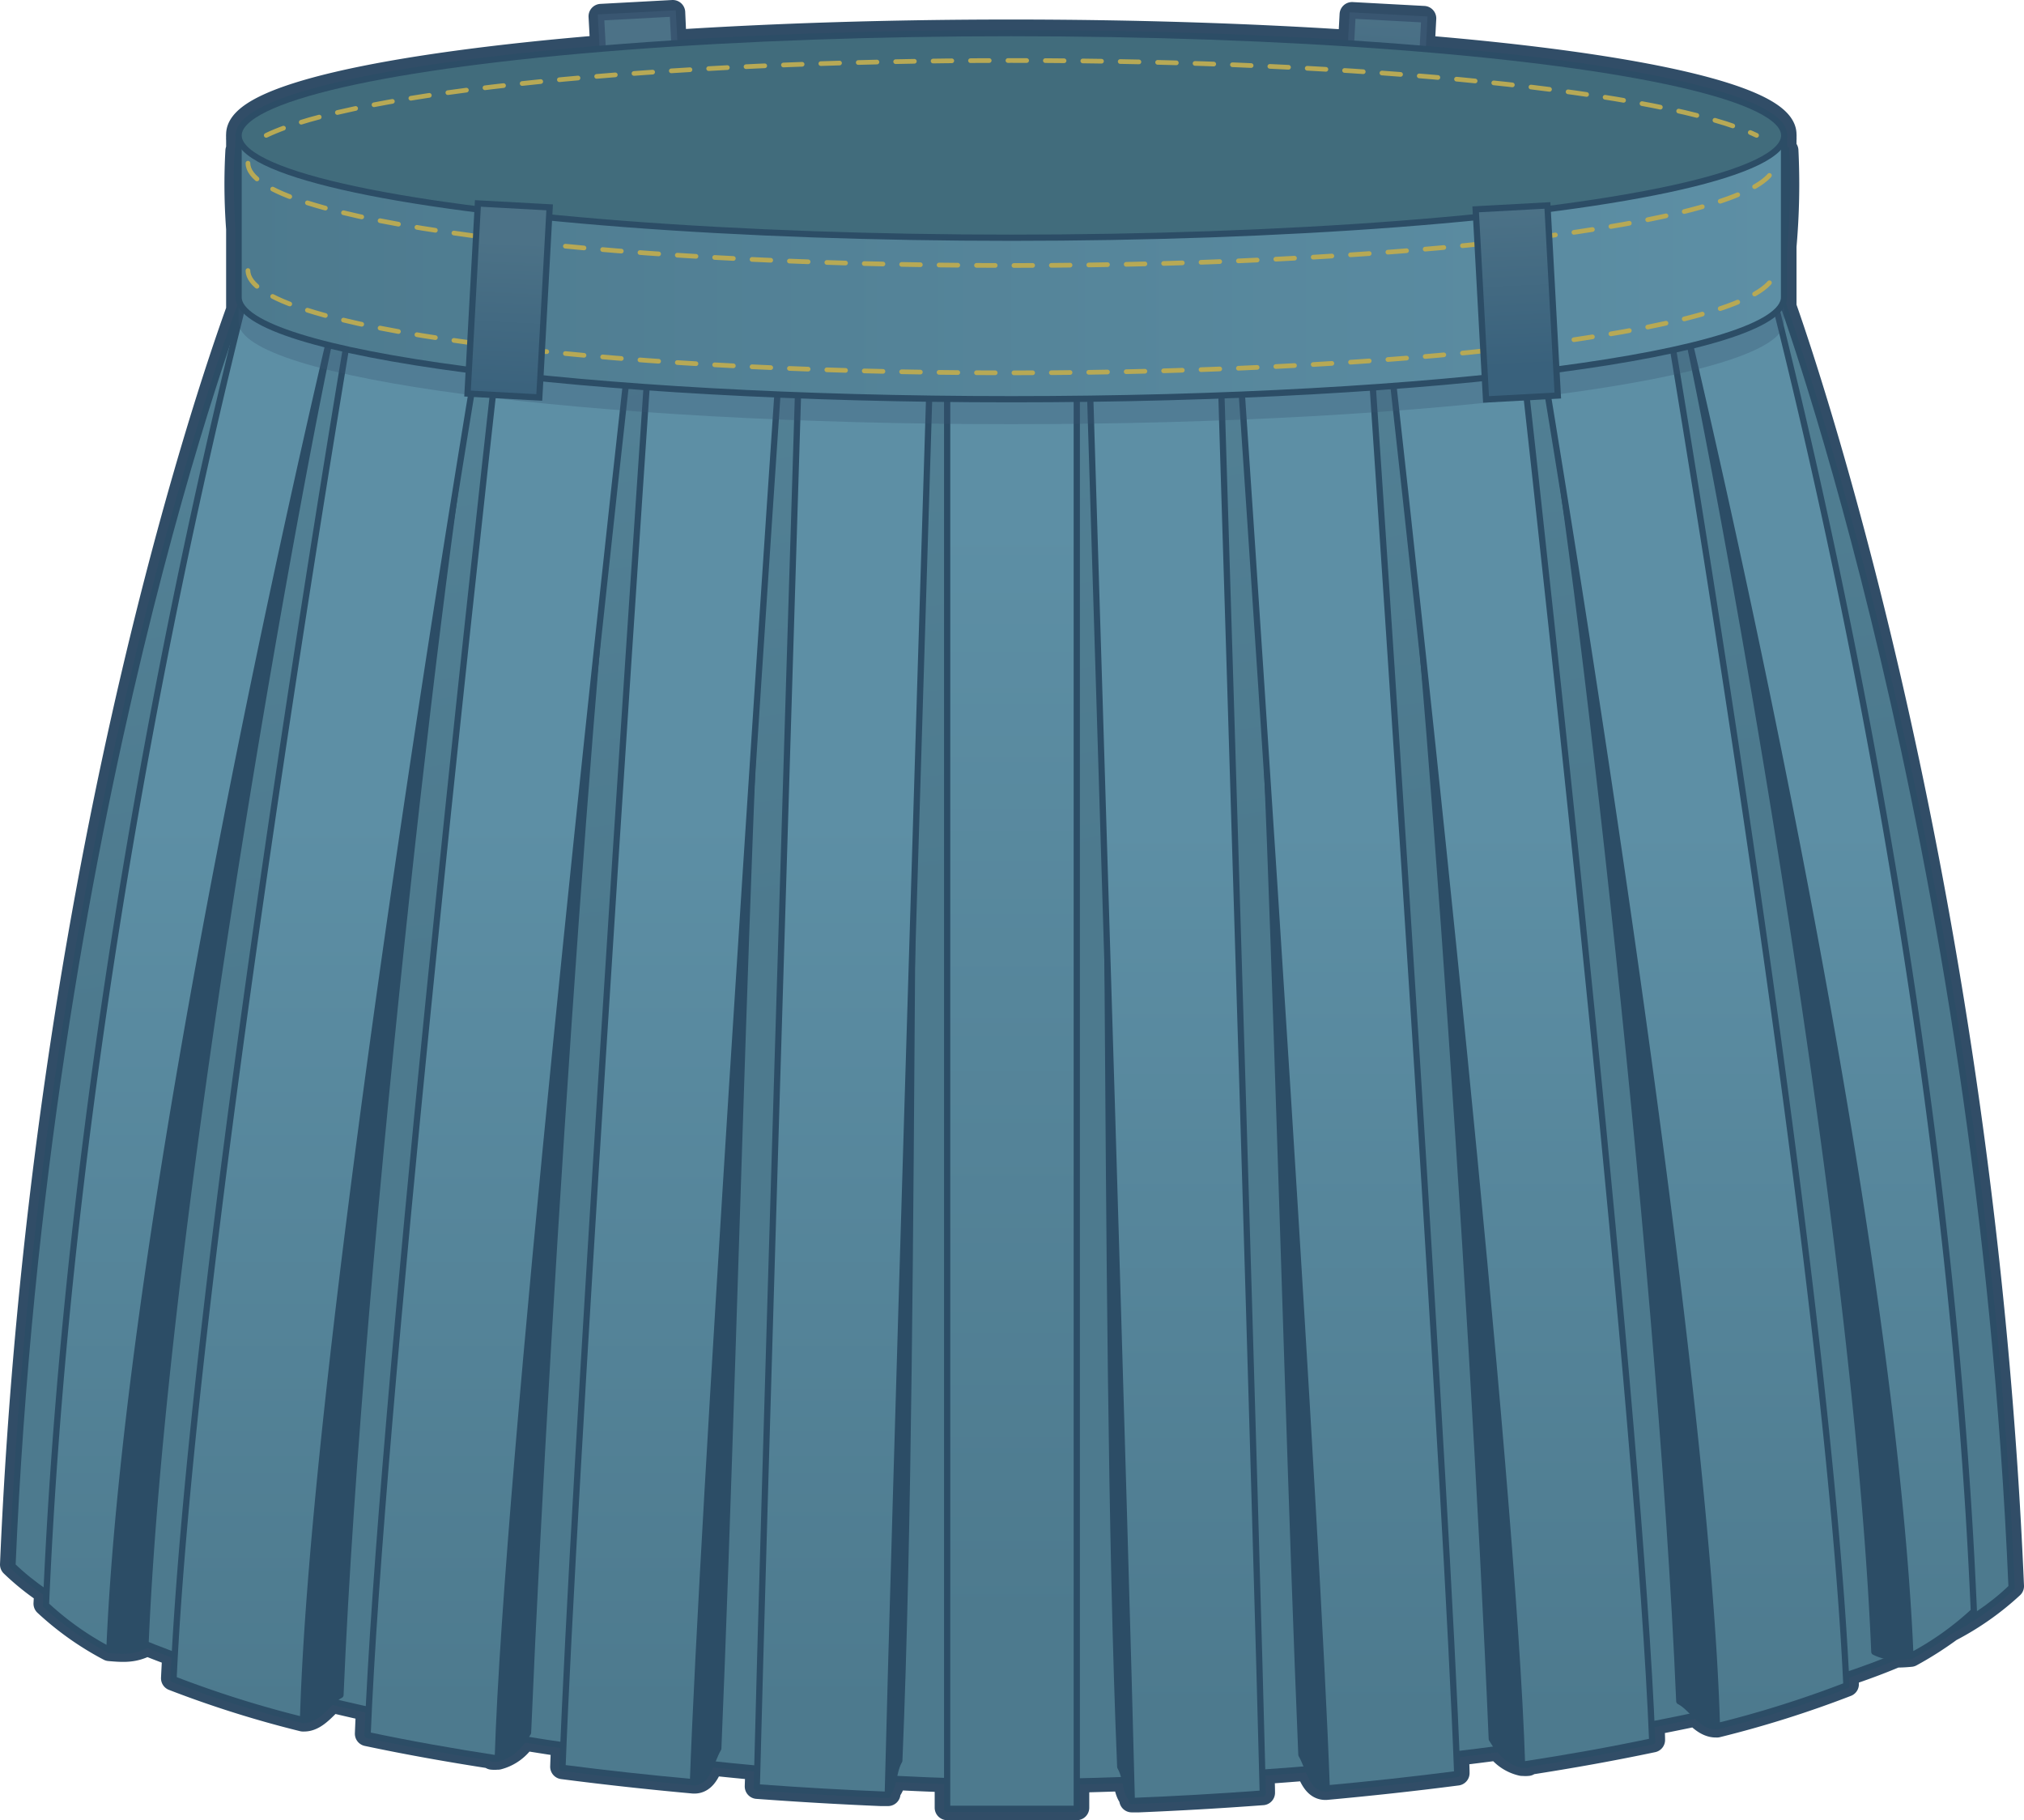 <svg xmlns="http://www.w3.org/2000/svg" xmlns:xlink="http://www.w3.org/1999/xlink" width="324.47" height="291.81" viewBox="0 0 324.47 291.81"><defs><linearGradient id="3eaf2f14-f093-44d1-841d-9d1b09c7a382" x1="-1551.48" y1="136.3" x2="-1552.62" y2="110.13" gradientTransform="matrix(1, -0.05, -0.05, -1, 1659.4, 59.06)" gradientUnits="userSpaceOnUse"><stop offset="0" stop-color="#39617c"/><stop offset="1" stop-color="#4c7287"/></linearGradient><linearGradient id="08819274-ec1e-4581-8ab1-76120b06c10a" x1="80.86" y1="-40.06" x2="79.73" y2="-66.23" gradientTransform="translate(138.73 64.03) rotate(3.12)" xlink:href="#3eaf2f14-f093-44d1-841d-9d1b09c7a382"/><linearGradient id="0d8a3d25-09eb-4599-8d06-4d09284a1724" x1="148.29" y1="145.04" x2="106.04" y2="-135.18" gradientUnits="userSpaceOnUse"><stop offset="0" stop-color="#4d7a8e"/><stop offset="1" stop-color="#5d8fa5"/></linearGradient><linearGradient id="fdd6603a-bd13-42f0-8066-c74574ab50ac" x1="135.21" y1="273.64" x2="135.21" y2="130.96" xlink:href="#0d8a3d25-09eb-4599-8d06-4d09284a1724"/><linearGradient id="b0e3ff14-aa70-4e4e-b1e9-3c53ad5d756f" x1="107.48" y1="273.64" x2="107.48" y2="130.96" xlink:href="#0d8a3d25-09eb-4599-8d06-4d09284a1724"/><linearGradient id="70e6928f-2116-4083-85b0-9b3784c72c00" x1="79.79" y1="273.64" x2="79.79" y2="130.96" xlink:href="#0d8a3d25-09eb-4599-8d06-4d09284a1724"/><linearGradient id="6dc07da7-5367-4b53-a3ae-970d248bf360" x1="52.32" y1="273.64" x2="52.32" y2="130.96" xlink:href="#0d8a3d25-09eb-4599-8d06-4d09284a1724"/><linearGradient id="592b60e7-4eff-4d5d-8bd3-94db139b2256" x1="30.5" y1="273.64" x2="30.5" y2="130.96" xlink:href="#0d8a3d25-09eb-4599-8d06-4d09284a1724"/><linearGradient id="a3623b26-f030-472f-8cfb-75456d9b5275" x1="162.23" y1="259.77" x2="162.23" y2="83.55" xlink:href="#0d8a3d25-09eb-4599-8d06-4d09284a1724"/><linearGradient id="ae399fbb-5d83-4c95-89f8-f5bb86f6674f" x1="-901.92" y1="274.64" x2="-901.92" y2="131.96" gradientTransform="matrix(-1, 0, 0, 1, -713.33, 0)" xlink:href="#0d8a3d25-09eb-4599-8d06-4d09284a1724"/><linearGradient id="cb644526-f2b7-43f2-bc8f-e05e047811a5" x1="-929.65" y1="274.64" x2="-929.65" y2="131.96" gradientTransform="matrix(-1, 0, 0, 1, -713.33, 0)" xlink:href="#0d8a3d25-09eb-4599-8d06-4d09284a1724"/><linearGradient id="cfd3aa53-6fe0-4ae3-bb01-b51d57542fd7" x1="-957.34" y1="274.64" x2="-957.34" y2="131.96" gradientTransform="matrix(-1, 0, 0, 1, -713.33, 0)" xlink:href="#0d8a3d25-09eb-4599-8d06-4d09284a1724"/><linearGradient id="ac7a3212-4355-409b-8eb5-6c8b41e97a64" x1="-984.81" y1="274.64" x2="-984.81" y2="131.96" gradientTransform="matrix(-1, 0, 0, 1, -713.33, 0)" xlink:href="#0d8a3d25-09eb-4599-8d06-4d09284a1724"/><linearGradient id="40078582-676a-4ab4-9a35-5df64883cdd7" x1="-1006.63" y1="274.64" x2="-1006.63" y2="131.96" gradientTransform="matrix(-1, 0, 0, 1, -713.33, 0)" xlink:href="#0d8a3d25-09eb-4599-8d06-4d09284a1724"/><linearGradient id="0c7380bb-937e-4609-8920-0266f2c16f3e" x1="38.25" y1="35.12" x2="286.03" y2="35.12" xlink:href="#0d8a3d25-09eb-4599-8d06-4d09284a1724"/><linearGradient id="54949b72-feaf-43d4-9c75-610e8de909db" x1="-1398.24" y1="58.54" x2="-1399.38" y2="32.37" gradientTransform="matrix(1, -0.05, -0.05, -1, 1480.76, 20.2)" xlink:href="#3eaf2f14-f093-44d1-841d-9d1b09c7a382"/><linearGradient id="dd854c32-41ed-4eb0-81e3-13c85cddd5b0" x1="243.6" y1="58.87" x2="242.47" y2="32.71" gradientTransform="translate(3 -13.15) rotate(3.12)" xlink:href="#3eaf2f14-f093-44d1-841d-9d1b09c7a382"/></defs><title>Asset 68</title><g id="55ada469-84cf-422d-8027-b063fd9164c3" data-name="Layer 2"><g id="6680f2c9-636c-42e1-adb8-2ac93ec6b23e" data-name="Layer 1"><path d="M322.47,254.27C317.79,144.13,290.68,62.47,286,49.18V39.5a112,112,0,0,0,.31-15.36l-.31.13v-.73h0V22.42a2.26,2.26,0,0,0,0-.44,2.26,2.26,0,0,0,0-.44c0-5.85-23.14-11-58-13.89l.25-4.7-11.5-.62-.24,4.47c-16.43-1.07-34.91-1.67-54.45-1.67-19.37,0-37.7.59-54,1.64L107.85,2l-11.5.62.27,5c-35,2.9-58.37,8-58.37,13.92a2.25,2.25,0,0,0,0,.44,2.25,2.25,0,0,0,0,.44v1.77l-.12,0a95.8,95.8,0,0,0,.12,12.51v13C33.09,63.93,6.62,142.08,2,250.81a40.27,40.27,0,0,0,5.46,4.4c0,.62-.06,1.25-.09,1.87a47.25,47.25,0,0,0,10.17,7.21c2.38.21,3.85.26,5.78-.69v-.23q2.27.92,4.69,1.8c-.07,1.31-.14,2.61-.2,3.87a171.73,171.73,0,0,0,20.76,6.54c0-1.33.09-2.71.15-4.11h0q-.09,2.05-.18,4.1c1.8.16,3.22-1.69,4.64-3q2.91.7,5.89,1.36c-.07,1.39-.13,2.75-.18,4,6.45,1.37,13.15,2.56,20,3.62v.15a3.71,3.71,0,0,0,.77,0l.16,0v0A7,7,0,0,0,84,278.63q3.17.51,6.34,1c-.05,1.25-.1,2.45-.14,3.59,7,.91,14,1.67,20.92,2.3,0-1,.08-2.08.12-3.19h0q-.06,1.59-.13,3.19c1.55.13,2.26-1.28,2.92-2.88q3.77.4,7.44.74c0,1-.05,2-.08,3,6.93.51,13.58.89,19.8,1.15h.07l1.1,0v-.4a4.21,4.21,0,0,0,.91-2.18c3,.16,5.85.28,8.57.37v4.47h20.78v-4.42q3.7-.08,7.72-.23c.29,1.23.46,2.41,1.09,3v.4l1.1,0h.07c6.23-.26,12.88-.63,19.8-1.15,0-1.07-.06-2.21-.09-3.37q3.64-.26,7.37-.56c.69,1.69,1.39,3.22,3,3.08q-.07-1.66-.14-3.32h0c0,1.16.09,2.28.13,3.32,6.88-.63,13.91-1.39,20.92-2.3,0-1-.08-2.08-.13-3.17q3.37-.41,6.73-.85A6.54,6.54,0,0,0,244,282.7v0l.16,0a3.71,3.71,0,0,0,.77,0v-.15c6.8-1.05,13.5-2.25,20-3.62,0-.89-.08-1.8-.12-2.74q3.59-.69,7.09-1.43c1,1,2.1,1.88,3.38,1.77q-.05-1.25-.11-2.49h0c0,.85.06,1.68.08,2.5A171.72,171.72,0,0,0,296,270c0-.55-.06-1.11-.08-1.67,2.79-.94,5.46-1.92,8-3a23.79,23.79,0,0,0,2.38-.12,56.1,56.1,0,0,0,6.29-4A45.19,45.19,0,0,0,322.47,254.27Z" fill="none" stroke="#314d67" stroke-linecap="round" stroke-linejoin="round" stroke-width="4"/><rect x="97.15" y="2.45" width="11.52" height="30.52" transform="translate(206.63 29.91) rotate(176.94)" stroke="#395671" stroke-miterlimit="10" fill="url(#3eaf2f14-f093-44d1-841d-9d1b09c7a382)"/><rect x="216" y="2.79" width="11.52" height="30.52" transform="translate(1.28 -11.82) rotate(3.06)" stroke="#395671" stroke-miterlimit="10" fill="url(#08819274-ec1e-4581-8ab1-76120b06c10a)"/><path d="M285.35,47.43s1.66-15.37,1-23.12C266.08,33,218.15,39.13,162.23,39.13S58.39,33,38.13,24.31c-.67,7.75,1,23.12,1,23.12S7.12,130.42,2,251c24.75,24.19,118.49,34.7,159.72,34.7.2-6,.37-12.48.52-19.42.15,6.95.32,13.46.52,19.42,41.23,0,135-7,159.72-31.24C317.35,133.88,285.35,47.43,285.35,47.43Z" stroke="#2c4d66" stroke-miterlimit="10" fill="url(#0d8a3d25-09eb-4599-8d06-4d09284a1724)"/><path d="M124.78,61c-4,17-6.58,146.67-9.63,219.3-1.29,2.21-1.68,5.6-4.06,5.4,3.83-89.1-1-177.71,8.27-214.53C123.9,72.53,119.8,59.79,124.78,61Z" fill="#2c4d66" stroke="#2c4d66" stroke-linecap="round" stroke-linejoin="round"/><path d="M149,62.24c-4,17-1.78,147.35-4.83,220-1.29,2.21-.64,5.65-3,5.45C145,198.57,129.1,108.79,138.37,72,142.9,73.36,144.05,61.07,149,62.24Z" fill="#2c4d66" stroke="#2c4d66" stroke-linecap="round" stroke-linejoin="round"/><path d="M149,62.24c-1.42,46-5.59,181.65-6.68,225.48-6.56-.26-13.62-.65-21-1.2,1.13-45.28,5.27-179.74,6.67-225.32C135.48,61.69,142.54,62,149,62.24Z" stroke="#2c4d66" stroke-linecap="round" stroke-linejoin="round" fill="url(#fdd6603a-bd13-42f0-8066-c74574ab50ac)"/><path d="M124.78,61c-3,44.21-12.18,182.41-13.69,224.7-6.88-.63-13.91-1.39-20.92-2.3C91.89,238,100.92,102.55,103.86,59.1,111,59.86,118,60.48,124.78,61Z" stroke="#2c4d66" stroke-linecap="round" stroke-linejoin="round" fill="url(#b0e3ff14-aa70-4e4e-b1e9-3c53ad5d756f)"/><path d="M53.63,51c-4,17-27.26,140.18-30.31,212.81-1.93.95-3.41.89-5.78.69,3.83-89.1,17.86-179,27.12-215.78A88.63,88.63,0,0,0,53.63,51Z" fill="#2c4d66" stroke="#2c4d66" stroke-linecap="round" stroke-linejoin="round"/><path d="M100.65,59.1c-4,17-12.95,146-16,218.67-1.29,2.21-3.41,4.34-5.78,4.14,3.83-89.1,2-176,11.3-212.77C94.7,70.53,95.67,57.93,100.65,59.1Z" fill="#2c4d66" stroke="#2c4d66" stroke-linecap="round" stroke-linejoin="round"/><path d="M76.44,57.25c-4,17-18.81,141.85-21.86,214.48-1.93.95-3.63,4.21-6,4C52.41,186.65,59.93,95.91,69.2,59.1,73.73,60.49,71.46,56.08,76.44,57.25Z" fill="#2c4d66" stroke="#2c4d66" stroke-linecap="round" stroke-linejoin="round"/><path d="M100.65,58.75C96.21,98.62,81.27,235.21,79.8,281.91c-7.12-1.09-14.13-2.33-20.87-3.76C61,227,75.48,94.84,79.82,56,86.72,57.05,93.71,58,100.65,58.75Z" stroke="#2c4d66" stroke-linecap="round" stroke-linejoin="round" fill="url(#70e6928f-2116-4083-85b0-9b3784c72c00)"/><path d="M76.82,55.5c-5.34,32.15-26.6,163.17-28.24,220.24a171.73,171.73,0,0,1-20.76-6.54C30.68,207.15,51,82.37,56.18,51.54,62.81,53,69.75,54.35,76.82,55.5Z" stroke="#2c4d66" stroke-linecap="round" stroke-linejoin="round" fill="url(#6dc07da7-5367-4b53-a3ae-970d248bf360)"/><path d="M53.63,51c-4,17-33,140.86-36.09,213.5a47.25,47.25,0,0,1-10.17-7.21c3.83-89.1,22.69-173.31,32-210.12C43.85,48.51,48.65,49.79,53.63,51Z" stroke="#2c4d66" stroke-linecap="round" stroke-linejoin="round" fill="url(#592b60e7-4eff-4d5d-8bd3-94db139b2256)"/><rect x="151.84" y="62.14" width="20.78" height="227.83" stroke="#2c4d66" stroke-linecap="round" stroke-linejoin="round" fill="url(#a3623b26-f030-472f-8cfb-75456d9b5275)"/><path d="M79.8,281.91" fill="#2c4d66" stroke="#2c4d66" stroke-linecap="round" stroke-linejoin="round"/><path d="M199,62c4,17,6.58,146.67,9.63,219.3,1.29,2.21,1.68,5.6,4.06,5.4-3.83-89.1,1-177.71-8.27-214.53C199.9,73.53,204,60.79,199,62Z" fill="#2c4d66" stroke="#2c4d66" stroke-linecap="round" stroke-linejoin="round"/><path d="M174.76,63.24c4,17,1.78,147.35,4.83,220,1.29,2.21.64,5.65,3,5.45-3.83-89.1,12.09-178.88,2.82-215.7C180.9,74.36,179.75,62.07,174.76,63.24Z" fill="#2c4d66" stroke="#2c4d66" stroke-linecap="round" stroke-linejoin="round"/><path d="M174.76,63.24c1.42,46,5.59,181.65,6.68,225.48,6.56-.26,13.62-.65,21-1.2-1.13-45.28-5.27-179.74-6.67-225.32C188.32,62.69,181.25,63,174.76,63.24Z" stroke="#2c4d66" stroke-linecap="round" stroke-linejoin="round" fill="url(#ae399fbb-5d83-4c95-89f8-f5bb86f6674f)"/><path d="M199,62c3,44.21,12.18,182.41,13.69,224.7,6.88-.63,13.91-1.39,20.92-2.3C231.91,239,222.87,103.55,219.94,60.1,212.82,60.86,205.79,61.48,199,62Z" stroke="#2c4d66" stroke-linecap="round" stroke-linejoin="round" fill="url(#cb644526-f2b7-43f2-bc8f-e05e047811a5)"/><path d="M270.17,52c4,17,27.26,140.18,30.31,212.81,1.93.95,3.41.89,5.78.69-3.83-89.1-17.86-179-27.12-215.78A88.63,88.63,0,0,1,270.17,52Z" fill="#2c4d66" stroke="#2c4d66" stroke-linecap="round" stroke-linejoin="round"/><path d="M223.15,60.1c4,17,12.95,146,16,218.67,1.29,2.21,3.41,4.34,5.78,4.14-3.83-89.1-2-176-11.3-212.77C229.1,71.53,228.13,58.93,223.15,60.1Z" fill="#2c4d66" stroke="#2c4d66" stroke-linecap="round" stroke-linejoin="round"/><path d="M247.35,58.25c4,17,18.81,141.85,21.86,214.48,1.93.95,3.63,4.21,6,4-3.83-89.1-11.35-179.83-20.62-216.64C250.07,61.49,252.34,57.08,247.35,58.25Z" fill="#2c4d66" stroke="#2c4d66" stroke-linecap="round" stroke-linejoin="round"/><path d="M223.15,59.75c4.44,39.87,19.38,176.46,20.85,223.16,7.12-1.09,14.13-2.33,20.87-3.76C262.82,228,248.32,95.84,244,57,237.08,58.05,230.09,59,223.15,59.75Z" stroke="#2c4d66" stroke-linecap="round" stroke-linejoin="round" fill="url(#cfd3aa53-6fe0-4ae3-bb01-b51d57542fd7)"/><path d="M247,56.5c5.34,32.15,26.6,163.17,28.24,220.24A171.73,171.73,0,0,0,296,270.2c-2.87-62.05-23.22-186.83-28.37-217.66C261,54,254.05,55.35,247,56.5Z" stroke="#2c4d66" stroke-linecap="round" stroke-linejoin="round" fill="url(#ac7a3212-4355-409b-8eb5-6c8b41e97a64)"/><path d="M270.17,52c4,17,33,140.86,36.09,213.5a47.25,47.25,0,0,0,10.17-7.21c-3.83-89.1-22.69-173.31-32-210.12C279.94,49.51,275.15,50.79,270.17,52Z" stroke="#2c4d66" stroke-linecap="round" stroke-linejoin="round" fill="url(#40078582-676a-4ab4-9a35-5df64883cdd7)"/><path d="M244,282.91" fill="#2c4d66" stroke="#2c4d66" stroke-linecap="round" stroke-linejoin="round"/><path d="M162.14,10.18c-68.42,0-123.89,7.34-123.89,16.4V51.64C38.25,60.7,93.71,68,162.14,68S286,60.7,286,51.64V26.58C286,17.52,230.56,10.18,162.14,10.18Z" fill="#395671" opacity="0.31"/><ellipse cx="162.14" cy="23.71" rx="123.89" ry="16.4" fill="#416c7c" stroke="#2c4d66" stroke-miterlimit="10"/><path d="M162.14,6.19c-68.42,0-123.89,7.34-123.89,16.4V47.65C38.25,56.7,93.71,64,162.14,64S286,56.7,286,47.65V22.59C286,13.53,230.56,6.19,162.14,6.19Z" stroke="#2c4d66" stroke-miterlimit="10" fill="url(#0c7380bb-937e-4609-8920-0266f2c16f3e)"/><path d="M39.75,43.37c0,9.06,54.8,16.4,122.39,16.4s122.39-7.34,122.39-16.4" fill="none" stroke="#b7a955" stroke-linecap="round" stroke-linejoin="round" stroke-width="0.75" stroke-dasharray="3"/><path d="M39.75,26.16c0,9.06,54.8,16.4,122.39,16.4s122.39-7.34,122.39-16.4" fill="none" stroke="#b7a955" stroke-linecap="round" stroke-linejoin="round" stroke-width="0.75" stroke-dasharray="3"/><ellipse cx="162.14" cy="21.71" rx="123.89" ry="16.4" fill="#416c7c" stroke="#2c4d66" stroke-miterlimit="10"/><rect x="75.76" y="32.91" width="11.52" height="30.52" transform="translate(160.31 100.7) rotate(-176.88)" stroke="#2c4d66" stroke-miterlimit="10" fill="url(#54949b72-feaf-43d4-9c75-610e8de909db)"/><line x1="239.22" y1="34.37" x2="240.71" y2="63.16" fill="none" stroke="#b7a955" stroke-miterlimit="10" stroke-width="0.75" stroke-dasharray="4"/><line x1="245.81" y1="34.11" x2="247.3" y2="62.91" fill="none" stroke="#b7a955" stroke-miterlimit="10" stroke-width="0.75" stroke-dasharray="4"/><rect x="237.39" y="33.24" width="11.52" height="30.52" transform="translate(-2.28 13.29) rotate(-3.12)" stroke="#2c4d66" stroke-miterlimit="10" fill="url(#dd854c32-41ed-4eb0-81e3-13c85cddd5b0)"/><path d="M42.68,21.7c14.44-6.94,62.45-12,119.46-12s105,5.1,119.46,12" fill="none" stroke="#b7a955" stroke-linecap="round" stroke-linejoin="round" stroke-width="0.75" stroke-dasharray="3"/></g></g></svg>